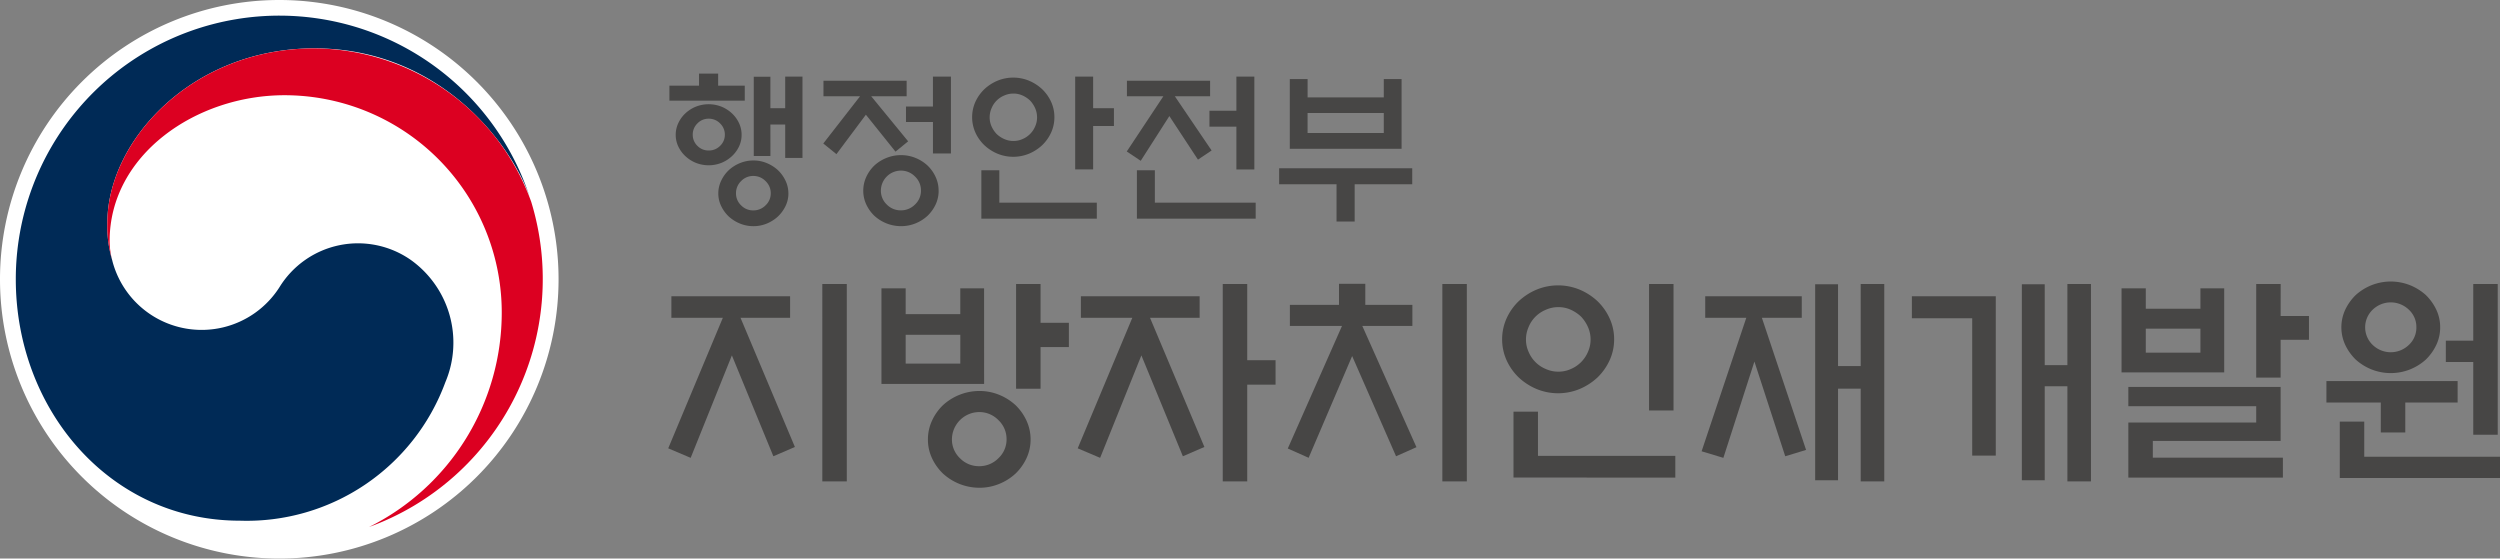 <svg xmlns="http://www.w3.org/2000/svg" xmlns:xlink="http://www.w3.org/1999/xlink" width="223.789" height="50" viewBox="0 0 223.789 50"><rect x="0" y="0" width="223.789" height="50" fill="#808080" stroke="none"/><defs><clipPath id="a"><rect width="223.789" height="50" fill="none"/></clipPath></defs><g transform="translate(0 0)" clip-path="url(#a)"><path d="M50,25A25,25,0,1,1,25,0,25,25,0,0,1,50,25" transform="translate(0 0)" fill="#fff"/><path d="M37.041,23.541A8.255,8.255,0,0,0,25.3,26a8.26,8.26,0,0,1-14.933-2.271h0a.819.819,0,0,0-.023-.086c0-.034-.018-.068-.026-.106a10.594,10.594,0,0,1-.424-3.281c0-7.4,7.6-15.643,18.533-15.643,11.2,0,17.61,8.527,19.259,13.265-.023-.082-.052-.166-.081-.252A23.59,23.59,0,0,0,1.7,25.285c0,11.644,8.4,21.61,20.049,21.61a18.939,18.939,0,0,0,18.4-12.387,9.092,9.092,0,0,0-3.107-10.966" transform="translate(-0.286 -0.286)" fill="#002a56"/><path d="M49.489,18.933A20.8,20.8,0,0,0,30.08,5.208c-10.938,0-18.534,8.241-18.534,15.643a10.594,10.594,0,0,0,.424,3.281,6.9,6.9,0,0,1-.217-1.682c0-7.71,7.717-13.051,15.655-13.051A19.445,19.445,0,0,1,46.853,28.845,21.437,21.437,0,0,1,34.969,48.053l0,0A23.62,23.62,0,0,0,49.489,18.933" transform="translate(-1.939 -0.875)" fill="#dc0021"/><path d="M72.173,33.579V31.652H82.8v1.927H78.361l4.868,11.564-1.927.832-3.713-9.029L73.9,46.116l-2.009-.852,4.889-11.685Zm13.512-3.022h2.191V48.226H85.684Z" transform="translate(-12.074 -5.132)" fill="#474645"/><path d="M104.022,39.5h-9.19V30.941H97v2.313h4.889V30.941h2.13Zm-2.13-4.4H97v2.577h4.889Zm6.289,9.373a3.9,3.9,0,0,1-.365,1.674,4.589,4.589,0,0,1-.973,1.369,4.767,4.767,0,0,1-1.471.933,4.623,4.623,0,0,1-1.775.345,4.833,4.833,0,0,1-3.266-1.278,4.606,4.606,0,0,1-.974-1.369,3.91,3.91,0,0,1-.365-1.674,3.979,3.979,0,0,1,.365-1.684,4.571,4.571,0,0,1,.974-1.38,4.833,4.833,0,0,1,3.266-1.278,4.639,4.639,0,0,1,1.775.345,4.8,4.8,0,0,1,1.471.933,4.554,4.554,0,0,1,.973,1.38,3.967,3.967,0,0,1,.365,1.684m-2.15-.021a2.327,2.327,0,0,0-.731-1.714,2.377,2.377,0,0,0-1.724-.72,2.459,2.459,0,0,0-2.435,2.434,2.3,2.3,0,0,0,.721,1.7,2.352,2.352,0,0,0,1.714.711,2.388,2.388,0,0,0,1.724-.711,2.291,2.291,0,0,0,.731-1.7m3.043-4.524h-2.191V30.556h2.191v3.469h2.536V36.2h-2.536Z" transform="translate(-15.928 -5.132)" fill="#474645"/><path d="M116.23,33.579V31.652h10.63v1.927h-4.442l4.868,11.564-1.927.832-3.713-9.029-3.693,9.17-2.008-.852,4.889-11.685Zm14.89,14.647h-2.191V30.557h2.191v6.816h2.536v2.191H131.12Z" transform="translate(-19.474 -5.132)" fill="#474645"/><path d="M143.132,32.419V30.532h2.354v1.887H149.7v1.886h-4.483l4.848,10.853-1.826.812L144.308,37l-3.895,9.108-1.866-.831L143.4,34.305h-4.666V32.419Zm9.251-1.866h2.191V48.222h-2.191Z" transform="translate(-23.27 -5.128)" fill="#474645"/><path d="M171.634,35.507a4.467,4.467,0,0,1-.4,1.866,5.044,5.044,0,0,1-1.085,1.542,5.4,5.4,0,0,1-1.593,1.034,5.054,5.054,0,0,1-3.875,0,5.379,5.379,0,0,1-1.593-1.034,5.029,5.029,0,0,1-1.085-1.542,4.6,4.6,0,0,1,0-3.733,5.013,5.013,0,0,1,1.085-1.543,5.4,5.4,0,0,1,1.593-1.034,5.064,5.064,0,0,1,3.875,0,5.417,5.417,0,0,1,1.593,1.034,5.027,5.027,0,0,1,1.085,1.543,4.464,4.464,0,0,1,.4,1.866m-9.008,12.374v-5.9h2.191v3.956h12.294v1.947Zm6.9-12.354a2.747,2.747,0,0,0-.233-1.117,3.28,3.28,0,0,0-.619-.933,3.329,3.329,0,0,0-.923-.618,2.661,2.661,0,0,0-1.106-.234,2.724,2.724,0,0,0-1.116.234,2.818,2.818,0,0,0-1.553,1.551,2.733,2.733,0,0,0-.233,1.117,2.651,2.651,0,0,0,.233,1.1,2.845,2.845,0,0,0,1.553,1.543,2.737,2.737,0,0,0,1.116.233,2.673,2.673,0,0,0,1.106-.233,2.873,2.873,0,0,0,1.542-1.543,2.664,2.664,0,0,0,.233-1.1m5.234-4.97h2.191V41.876h-2.191Z" transform="translate(-27.144 -5.132)" fill="#474645"/><path d="M183.391,33.58V31.652h8.642V33.58h-3.57l3.956,11.827-1.866.568-2.759-8.48-2.779,8.622-1.948-.588,4-11.948Zm13.917-3.023h2.11V48.226h-2.11v-8.3H195.28v8.2h-2.048V30.577h2.048V37.9h2.029Z" transform="translate(-30.747 -5.132)" fill="#474645"/><path d="M213.2,45.914H211.09V33.621h-5.4V31.652H213.2Zm6.411-15.357h2.11V48.226h-2.11v-8.52h-2.029v8.419h-2.048V30.577h2.048V37.82h2.029Z" transform="translate(-34.547 -5.132)" fill="#474645"/><path d="M228.246,30.941h2.171v1.826h4.889V30.941h2.13v7.527h-9.19Zm.609,8.825h13.632V44.6H231.046v1.5H242.69v1.786H228.855v-4.93H240.3v-1.46H228.855Zm6.451-5.214h-4.889V36.7h4.889Zm7.181-1.136h2.536v2.131h-2.536v3.387H240.3V30.556h2.191Z" transform="translate(-38.335 -5.132)" fill="#474645"/><path d="M262.033,41.121h-4.686V43.8h-2.191V41.121h-4.869V39.2h11.746Zm-10.549,6.755V42.826h2.19V45.97h12.152v1.907Zm8.986-13.491a3.634,3.634,0,0,1-.354,1.593,4.528,4.528,0,0,1-.944,1.31,4.741,4.741,0,0,1-1.409.871,4.68,4.68,0,0,1-3.429,0,4.741,4.741,0,0,1-1.409-.871,4.512,4.512,0,0,1-.944-1.31,3.745,3.745,0,0,1,0-3.184,4.5,4.5,0,0,1,.944-1.309,4.743,4.743,0,0,1,1.409-.872,4.68,4.68,0,0,1,3.429,0,4.743,4.743,0,0,1,1.409.872,4.513,4.513,0,0,1,.944,1.309,3.639,3.639,0,0,1,.354,1.592m-2.13,0a2.1,2.1,0,0,0-.68-1.582,2.328,2.328,0,0,0-3.225,0,2.182,2.182,0,0,0,0,3.165,2.328,2.328,0,0,0,3.225,0,2.107,2.107,0,0,0,.68-1.583m5.092-3.874h2.191V44h-2.191V37.49h-2.455V35.583h2.455Z" transform="translate(-42.037 -5.087)" fill="#474645"/><path d="M74.669,9V7.918h1.712V9h2.383v1.341H72.018V9ZM78.481,13.4a2.384,2.384,0,0,1-.238,1.057,2.868,2.868,0,0,1-.641.864,3.049,3.049,0,0,1-.93.588,3.109,3.109,0,0,1-2.279,0,3.043,3.043,0,0,1-.931-.588,2.851,2.851,0,0,1-.64-.864,2.385,2.385,0,0,1-.239-1.057,2.439,2.439,0,0,1,.239-1.065,2.846,2.846,0,0,1,.64-.872,3.091,3.091,0,0,1,.931-.588,3.132,3.132,0,0,1,2.279,0,3.1,3.1,0,0,1,.93.588,2.862,2.862,0,0,1,.641.872,2.438,2.438,0,0,1,.238,1.065m-1.5-.015a1.373,1.373,0,0,0-.424-1.005,1.389,1.389,0,0,0-1.02-.425,1.364,1.364,0,0,0-1.013.425,1.385,1.385,0,0,0-.417,1.005,1.362,1.362,0,0,0,.417,1,1.379,1.379,0,0,0,1.013.417,1.4,1.4,0,0,0,1.02-.417,1.35,1.35,0,0,0,.424-1m5.69,5.257a2.553,2.553,0,0,1-.254,1.124,3.2,3.2,0,0,1-.67.931,3.377,3.377,0,0,1-1,.641,3.093,3.093,0,0,1-1.206.238,3.145,3.145,0,0,1-1.214-.238A3.351,3.351,0,0,1,77.32,20.7a3.187,3.187,0,0,1-.67-.931,2.565,2.565,0,0,1-.254-1.124,2.618,2.618,0,0,1,.254-1.132,3.156,3.156,0,0,1,.67-.939,3.332,3.332,0,0,1,1.005-.64,3.13,3.13,0,0,1,1.214-.239,3.079,3.079,0,0,1,1.206.239,3.358,3.358,0,0,1,1,.64,3.171,3.171,0,0,1,.67.939,2.607,2.607,0,0,1,.254,1.132m-1.578-.015a1.486,1.486,0,0,0-.463-1.087,1.505,1.505,0,0,0-1.1-.462,1.482,1.482,0,0,0-1.094.462,1.5,1.5,0,0,0-.455,1.087,1.475,1.475,0,0,0,.455,1.08,1.491,1.491,0,0,0,1.094.454,1.514,1.514,0,0,0,1.1-.454,1.46,1.46,0,0,0,.463-1.08m-.03-3.336H79.569V8.2h1.489v2.815h1.325V8.186h1.548v7.283H82.384V12.475H81.058Z" transform="translate(-12.096 -1.33)" fill="#474645"/><path d="M88.59,10V8.613h7.446V10H92.863l3.307,4.035-1.132.924-2.651-3.307-2.636,3.53-1.177-.953L91.866,10ZM98.9,18.457a2.878,2.878,0,0,1-.268,1.229,3.378,3.378,0,0,1-.716,1.005,3.533,3.533,0,0,1-1.079.686,3.423,3.423,0,0,1-1.3.252,3.534,3.534,0,0,1-2.4-.938,3.376,3.376,0,0,1-.715-1.005,2.866,2.866,0,0,1-.269-1.229,2.916,2.916,0,0,1,.269-1.236,3.343,3.343,0,0,1,.715-1.012,3.5,3.5,0,0,1,1.087-.686,3.463,3.463,0,0,1,1.31-.253,3.408,3.408,0,0,1,1.3.253,3.533,3.533,0,0,1,1.079.686,3.346,3.346,0,0,1,.716,1.012,2.927,2.927,0,0,1,.268,1.236m-1.579-.015a1.7,1.7,0,0,0-.536-1.258,1.746,1.746,0,0,0-1.266-.528,1.8,1.8,0,0,0-1.786,1.786,1.694,1.694,0,0,0,.528,1.251,1.733,1.733,0,0,0,1.258.521,1.759,1.759,0,0,0,1.266-.521,1.682,1.682,0,0,0,.536-1.251m1.072-3.321V12.306H95.977V10.921h2.412V8.24H100v6.881Z" transform="translate(-14.877 -1.384)" fill="#474645"/><path d="M111.952,11.875a3.269,3.269,0,0,1-.291,1.37,3.679,3.679,0,0,1-.8,1.132,3.956,3.956,0,0,1-1.169.76,3.717,3.717,0,0,1-2.845,0,3.935,3.935,0,0,1-1.169-.76,3.682,3.682,0,0,1-.8-1.132,3.377,3.377,0,0,1,0-2.74,3.7,3.7,0,0,1,.8-1.132,3.951,3.951,0,0,1,1.169-.76,3.717,3.717,0,0,1,2.845,0,3.972,3.972,0,0,1,1.169.76,3.7,3.7,0,0,1,.8,1.132,3.278,3.278,0,0,1,.291,1.37m-4.93,4.751v2.9h8.727v1.43H105.414V16.626ZM110.4,11.89a2.01,2.01,0,0,0-.171-.82,2.4,2.4,0,0,0-.454-.685,2.425,2.425,0,0,0-.677-.454,1.955,1.955,0,0,0-.812-.171,2,2,0,0,0-.819.171,2.072,2.072,0,0,0-1.139,1.139,2,2,0,0,0-.171.82,1.939,1.939,0,0,0,.171.811,2.378,2.378,0,0,0,.454.677,2.33,2.33,0,0,0,.685.454,1.99,1.99,0,0,0,.819.171,1.943,1.943,0,0,0,.812-.171,2.109,2.109,0,0,0,1.132-1.132,1.952,1.952,0,0,0,.171-.811m5.019,4.661h-1.608V8.241h1.608V11.07h1.861v1.594h-1.861Z" transform="translate(-17.567 -1.384)" fill="#474645"/><path d="M121.237,10V8.613h7.446V10h-3.158l3.292,4.855-1.221.819-2.561-3.9-2.562,4.005-1.251-.834L124.5,10Zm.893,10.961V16.626h1.608v2.9h9.025v1.43Zm8.906-4.409V12.723h-2.412V11.294h2.412V8.241h1.608v8.31Z" transform="translate(-20.36 -1.384)" fill="#474645"/><path d="M137.617,16.491h11.914v1.43h-5.153v3.336h-1.623V17.921h-5.138Zm2.547-6.344h6.82V8.509h1.593v6.24H138.571V8.509h1.593Zm6.82,1.4h-6.821v1.786h6.821Z" transform="translate(-23.114 -1.429)" fill="#474645"/></g></svg>